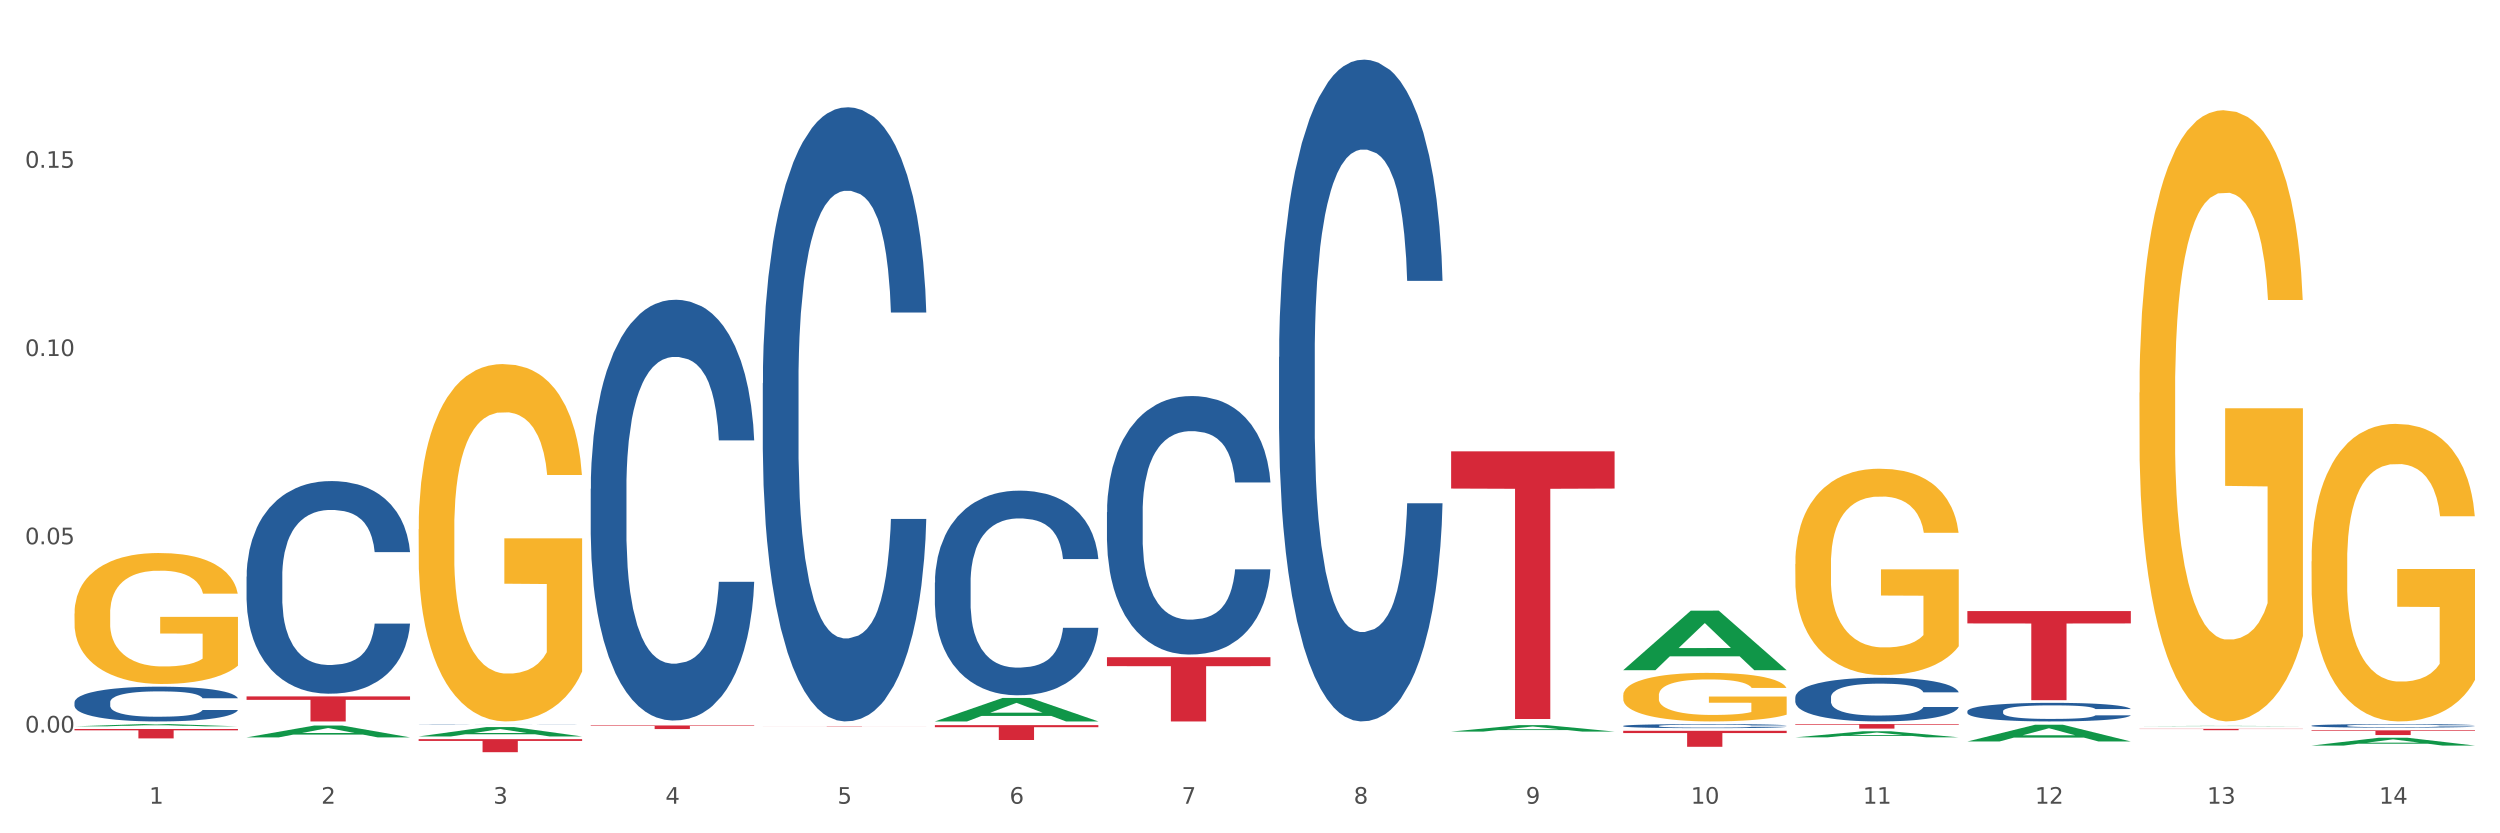 <?xml version="1.0" encoding="utf-8" standalone="no"?>
<!DOCTYPE svg PUBLIC "-//W3C//DTD SVG 1.1//EN"
  "http://www.w3.org/Graphics/SVG/1.1/DTD/svg11.dtd">
<svg xmlns:xlink="http://www.w3.org/1999/xlink" width="1080pt" height="360pt" viewBox="0 0 1080 360" xmlns="http://www.w3.org/2000/svg" version="1.1">
 <rect x="0" y="0" width="1080" height="360" fill="#333333" stroke="none"/>
 <defs>
  <style type="text/css">*{stroke-linejoin: round; stroke-linecap: butt}</style>
 </defs>
 <g id="figure_1">
  <g id="patch_1">
   <path d="M 0 360 
L 1080 360 
L 1080 0 
L 0 0 
z
" style="fill: #ffffff; stroke: #ffffff; stroke-linejoin: miter"/>
  </g>
  <g id="axes_1">
   <g id="matplotlib.axis_1">
    <g id="xtick_1">
     <g id="text_1">
      <!-- 1 -->
      <g style="fill: #4d4d4d" transform="translate(64.432 347.204) scale(0.096 -0.096)">
       <defs>
        <path id="DejaVuSans-31" d="M 794 531 
L 1825 531 
L 1825 4091 
L 703 3866 
L 703 4441 
L 1819 4666 
L 2450 4666 
L 2450 531 
L 3481 531 
L 3481 0 
L 794 0 
L 794 531 
z
" transform="scale(0.016)"/>
       </defs>
       <use xlink:href="#DejaVuSans-31"/>
      </g>
     </g>
    </g>
    <g id="xtick_2">
     <g id="text_2">
      <!-- 2 -->
      <g style="fill: #4d4d4d" transform="translate(138.771 347.204) scale(0.096 -0.096)">
       <defs>
        <path id="DejaVuSans-32" d="M 1228 531 
L 3431 531 
L 3431 0 
L 469 0 
L 469 531 
Q 828 903 1448 1529 
Q 2069 2156 2228 2338 
Q 2531 2678 2651 2914 
Q 2772 3150 2772 3378 
Q 2772 3750 2511 3984 
Q 2250 4219 1831 4219 
Q 1534 4219 1204 4116 
Q 875 4013 500 3803 
L 500 4441 
Q 881 4594 1212 4672 
Q 1544 4750 1819 4750 
Q 2544 4750 2975 4387 
Q 3406 4025 3406 3419 
Q 3406 3131 3298 2873 
Q 3191 2616 2906 2266 
Q 2828 2175 2409 1742 
Q 1991 1309 1228 531 
z
" transform="scale(0.016)"/>
       </defs>
       <use xlink:href="#DejaVuSans-32"/>
      </g>
     </g>
    </g>
    <g id="xtick_3">
     <g id="text_3">
      <!-- 3 -->
      <g style="fill: #4d4d4d" transform="translate(213.109 347.204) scale(0.096 -0.096)">
       <defs>
        <path id="DejaVuSans-33" d="M 2597 2516 
Q 3050 2419 3304 2112 
Q 3559 1806 3559 1356 
Q 3559 666 3084 287 
Q 2609 -91 1734 -91 
Q 1441 -91 1130 -33 
Q 819 25 488 141 
L 488 750 
Q 750 597 1062 519 
Q 1375 441 1716 441 
Q 2309 441 2620 675 
Q 2931 909 2931 1356 
Q 2931 1769 2642 2001 
Q 2353 2234 1838 2234 
L 1294 2234 
L 1294 2753 
L 1863 2753 
Q 2328 2753 2575 2939 
Q 2822 3125 2822 3475 
Q 2822 3834 2567 4026 
Q 2313 4219 1838 4219 
Q 1578 4219 1281 4162 
Q 984 4106 628 3988 
L 628 4550 
Q 988 4650 1302 4700 
Q 1616 4750 1894 4750 
Q 2613 4750 3031 4423 
Q 3450 4097 3450 3541 
Q 3450 3153 3228 2886 
Q 3006 2619 2597 2516 
z
" transform="scale(0.016)"/>
       </defs>
       <use xlink:href="#DejaVuSans-33"/>
      </g>
     </g>
    </g>
    <g id="xtick_4">
     <g id="text_4">
      <!-- 4 -->
      <g style="fill: #4d4d4d" transform="translate(287.448 347.204) scale(0.096 -0.096)">
       <defs>
        <path id="DejaVuSans-34" d="M 2419 4116 
L 825 1625 
L 2419 1625 
L 2419 4116 
z
M 2253 4666 
L 3047 4666 
L 3047 1625 
L 3713 1625 
L 3713 1100 
L 3047 1100 
L 3047 0 
L 2419 0 
L 2419 1100 
L 313 1100 
L 313 1709 
L 2253 4666 
z
" transform="scale(0.016)"/>
       </defs>
       <use xlink:href="#DejaVuSans-34"/>
      </g>
     </g>
    </g>
    <g id="xtick_5">
     <g id="text_5">
      <!-- 5 -->
      <g style="fill: #4d4d4d" transform="translate(361.787 347.204) scale(0.096 -0.096)">
       <defs>
        <path id="DejaVuSans-35" d="M 691 4666 
L 3169 4666 
L 3169 4134 
L 1269 4134 
L 1269 2991 
Q 1406 3038 1543 3061 
Q 1681 3084 1819 3084 
Q 2600 3084 3056 2656 
Q 3513 2228 3513 1497 
Q 3513 744 3044 326 
Q 2575 -91 1722 -91 
Q 1428 -91 1123 -41 
Q 819 9 494 109 
L 494 744 
Q 775 591 1075 516 
Q 1375 441 1709 441 
Q 2250 441 2565 725 
Q 2881 1009 2881 1497 
Q 2881 1984 2565 2268 
Q 2250 2553 1709 2553 
Q 1456 2553 1204 2497 
Q 953 2441 691 2322 
L 691 4666 
z
" transform="scale(0.016)"/>
       </defs>
       <use xlink:href="#DejaVuSans-35"/>
      </g>
     </g>
    </g>
    <g id="xtick_6">
     <g id="text_6">
      <!-- 6 -->
      <g style="fill: #4d4d4d" transform="translate(436.125 347.204) scale(0.096 -0.096)">
       <defs>
        <path id="DejaVuSans-36" d="M 2113 2584 
Q 1688 2584 1439 2293 
Q 1191 2003 1191 1497 
Q 1191 994 1439 701 
Q 1688 409 2113 409 
Q 2538 409 2786 701 
Q 3034 994 3034 1497 
Q 3034 2003 2786 2293 
Q 2538 2584 2113 2584 
z
M 3366 4563 
L 3366 3988 
Q 3128 4100 2886 4159 
Q 2644 4219 2406 4219 
Q 1781 4219 1451 3797 
Q 1122 3375 1075 2522 
Q 1259 2794 1537 2939 
Q 1816 3084 2150 3084 
Q 2853 3084 3261 2657 
Q 3669 2231 3669 1497 
Q 3669 778 3244 343 
Q 2819 -91 2113 -91 
Q 1303 -91 875 529 
Q 447 1150 447 2328 
Q 447 3434 972 4092 
Q 1497 4750 2381 4750 
Q 2619 4750 2861 4703 
Q 3103 4656 3366 4563 
z
" transform="scale(0.016)"/>
       </defs>
       <use xlink:href="#DejaVuSans-36"/>
      </g>
     </g>
    </g>
    <g id="xtick_7">
     <g id="text_7">
      <!-- 7 -->
      <g style="fill: #4d4d4d" transform="translate(510.464 347.204) scale(0.096 -0.096)">
       <defs>
        <path id="DejaVuSans-37" d="M 525 4666 
L 3525 4666 
L 3525 4397 
L 1831 0 
L 1172 0 
L 2766 4134 
L 525 4134 
L 525 4666 
z
" transform="scale(0.016)"/>
       </defs>
       <use xlink:href="#DejaVuSans-37"/>
      </g>
     </g>
    </g>
    <g id="xtick_8">
     <g id="text_8">
      <!-- 8 -->
      <g style="fill: #4d4d4d" transform="translate(584.803 347.204) scale(0.096 -0.096)">
       <defs>
        <path id="DejaVuSans-38" d="M 2034 2216 
Q 1584 2216 1326 1975 
Q 1069 1734 1069 1313 
Q 1069 891 1326 650 
Q 1584 409 2034 409 
Q 2484 409 2743 651 
Q 3003 894 3003 1313 
Q 3003 1734 2745 1975 
Q 2488 2216 2034 2216 
z
M 1403 2484 
Q 997 2584 770 2862 
Q 544 3141 544 3541 
Q 544 4100 942 4425 
Q 1341 4750 2034 4750 
Q 2731 4750 3128 4425 
Q 3525 4100 3525 3541 
Q 3525 3141 3298 2862 
Q 3072 2584 2669 2484 
Q 3125 2378 3379 2068 
Q 3634 1759 3634 1313 
Q 3634 634 3220 271 
Q 2806 -91 2034 -91 
Q 1263 -91 848 271 
Q 434 634 434 1313 
Q 434 1759 690 2068 
Q 947 2378 1403 2484 
z
M 1172 3481 
Q 1172 3119 1398 2916 
Q 1625 2713 2034 2713 
Q 2441 2713 2670 2916 
Q 2900 3119 2900 3481 
Q 2900 3844 2670 4047 
Q 2441 4250 2034 4250 
Q 1625 4250 1398 4047 
Q 1172 3844 1172 3481 
z
" transform="scale(0.016)"/>
       </defs>
       <use xlink:href="#DejaVuSans-38"/>
      </g>
     </g>
    </g>
    <g id="xtick_9">
     <g id="text_9">
      <!-- 9 -->
      <g style="fill: #4d4d4d" transform="translate(659.142 347.204) scale(0.096 -0.096)">
       <defs>
        <path id="DejaVuSans-39" d="M 703 97 
L 703 672 
Q 941 559 1184 500 
Q 1428 441 1663 441 
Q 2288 441 2617 861 
Q 2947 1281 2994 2138 
Q 2813 1869 2534 1725 
Q 2256 1581 1919 1581 
Q 1219 1581 811 2004 
Q 403 2428 403 3163 
Q 403 3881 828 4315 
Q 1253 4750 1959 4750 
Q 2769 4750 3195 4129 
Q 3622 3509 3622 2328 
Q 3622 1225 3098 567 
Q 2575 -91 1691 -91 
Q 1453 -91 1209 -44 
Q 966 3 703 97 
z
M 1959 2075 
Q 2384 2075 2632 2365 
Q 2881 2656 2881 3163 
Q 2881 3666 2632 3958 
Q 2384 4250 1959 4250 
Q 1534 4250 1286 3958 
Q 1038 3666 1038 3163 
Q 1038 2656 1286 2365 
Q 1534 2075 1959 2075 
z
" transform="scale(0.016)"/>
       </defs>
       <use xlink:href="#DejaVuSans-39"/>
      </g>
     </g>
    </g>
    <g id="xtick_10">
     <g id="text_10">
      <!-- 10 -->
      <g style="fill: #4d4d4d" transform="translate(730.426 347.204) scale(0.096 -0.096)">
       <defs>
        <path id="DejaVuSans-30" d="M 2034 4250 
Q 1547 4250 1301 3770 
Q 1056 3291 1056 2328 
Q 1056 1369 1301 889 
Q 1547 409 2034 409 
Q 2525 409 2770 889 
Q 3016 1369 3016 2328 
Q 3016 3291 2770 3770 
Q 2525 4250 2034 4250 
z
M 2034 4750 
Q 2819 4750 3233 4129 
Q 3647 3509 3647 2328 
Q 3647 1150 3233 529 
Q 2819 -91 2034 -91 
Q 1250 -91 836 529 
Q 422 1150 422 2328 
Q 422 3509 836 4129 
Q 1250 4750 2034 4750 
z
" transform="scale(0.016)"/>
       </defs>
       <use xlink:href="#DejaVuSans-31"/>
       <use xlink:href="#DejaVuSans-30" transform="translate(63.623 0)"/>
      </g>
     </g>
    </g>
    <g id="xtick_11">
     <g id="text_11">
      <!-- 11 -->
      <g style="fill: #4d4d4d" transform="translate(804.765 347.204) scale(0.096 -0.096)">
       <use xlink:href="#DejaVuSans-31"/>
       <use xlink:href="#DejaVuSans-31" transform="translate(63.623 0)"/>
      </g>
     </g>
    </g>
    <g id="xtick_12">
     <g id="text_12">
      <!-- 12 -->
      <g style="fill: #4d4d4d" transform="translate(879.104 347.204) scale(0.096 -0.096)">
       <use xlink:href="#DejaVuSans-31"/>
       <use xlink:href="#DejaVuSans-32" transform="translate(63.623 0)"/>
      </g>
     </g>
    </g>
    <g id="xtick_13">
     <g id="text_13">
      <!-- 13 -->
      <g style="fill: #4d4d4d" transform="translate(953.442 347.204) scale(0.096 -0.096)">
       <use xlink:href="#DejaVuSans-31"/>
       <use xlink:href="#DejaVuSans-33" transform="translate(63.623 0)"/>
      </g>
     </g>
    </g>
    <g id="xtick_14">
     <g id="text_14">
      <!-- 14 -->
      <g style="fill: #4d4d4d" transform="translate(1027.781 347.204) scale(0.096 -0.096)">
       <use xlink:href="#DejaVuSans-31"/>
       <use xlink:href="#DejaVuSans-34" transform="translate(63.623 0)"/>
      </g>
     </g>
    </g>
    <g id="xtick_15"/>
    <g id="xtick_16"/>
    <g id="xtick_17"/>
    <g id="xtick_18"/>
    <g id="xtick_19"/>
    <g id="xtick_20"/>
    <g id="xtick_21"/>
    <g id="xtick_22"/>
    <g id="xtick_23"/>
    <g id="xtick_24"/>
    <g id="xtick_25"/>
    <g id="xtick_26"/>
    <g id="xtick_27"/>
   </g>
   <g id="matplotlib.axis_2">
    <g id="ytick_1">
     <g id="text_15">
      <!-- 0.00 -->
      <g style="fill: #4d4d4d" transform="translate(10.8 316.456) scale(0.096 -0.096)">
       <defs>
        <path id="DejaVuSans-2e" d="M 684 794 
L 1344 794 
L 1344 0 
L 684 0 
L 684 794 
z
" transform="scale(0.016)"/>
       </defs>
       <use xlink:href="#DejaVuSans-30"/>
       <use xlink:href="#DejaVuSans-2e" transform="translate(63.623 0)"/>
       <use xlink:href="#DejaVuSans-30" transform="translate(95.41 0)"/>
       <use xlink:href="#DejaVuSans-30" transform="translate(159.033 0)"/>
      </g>
     </g>
    </g>
    <g id="ytick_2">
     <g id="text_16">
      <!-- 0.05 -->
      <g style="fill: #4d4d4d" transform="translate(10.8 235.129) scale(0.096 -0.096)">
       <use xlink:href="#DejaVuSans-30"/>
       <use xlink:href="#DejaVuSans-2e" transform="translate(63.623 0)"/>
       <use xlink:href="#DejaVuSans-30" transform="translate(95.41 0)"/>
       <use xlink:href="#DejaVuSans-35" transform="translate(159.033 0)"/>
      </g>
     </g>
    </g>
    <g id="ytick_3">
     <g id="text_17">
      <!-- 0.10 -->
      <g style="fill: #4d4d4d" transform="translate(10.8 153.802) scale(0.096 -0.096)">
       <use xlink:href="#DejaVuSans-30"/>
       <use xlink:href="#DejaVuSans-2e" transform="translate(63.623 0)"/>
       <use xlink:href="#DejaVuSans-31" transform="translate(95.41 0)"/>
       <use xlink:href="#DejaVuSans-30" transform="translate(159.033 0)"/>
      </g>
     </g>
    </g>
    <g id="ytick_4">
     <g id="text_18">
      <!-- 0.15 -->
      <g style="fill: #4d4d4d" transform="translate(10.8 72.476) scale(0.096 -0.096)">
       <use xlink:href="#DejaVuSans-30"/>
       <use xlink:href="#DejaVuSans-2e" transform="translate(63.623 0)"/>
       <use xlink:href="#DejaVuSans-31" transform="translate(95.41 0)"/>
       <use xlink:href="#DejaVuSans-35" transform="translate(159.033 0)"/>
      </g>
     </g>
    </g>
    <g id="ytick_5"/>
    <g id="ytick_6"/>
    <g id="ytick_7"/>
    <g id="ytick_8"/>
   </g>
   <g id="PolyCollection_1">
    <path d="M 32.175 313.782 
L 32.248 313.781 
L 61.37 312.81 
L 73.456 312.809 
L 102.797 313.783 
L 88.818 313.783 
L 82.484 313.556 
L 52.415 313.556 
L 52.197 313.56 
L 46.081 313.783 
L 32.175 313.783 
L 32.175 313.782 
L 56.201 313.421 
L 78.698 313.42 
L 67.559 313.016 
L 67.413 313.015 
L 67.267 313.017 
L 56.128 313.42 
L 56.201 313.421 
L 32.175 313.782 
z
" clip-path="url(#p427c0039bf)" style="fill: #109648"/>
    <path d="M 478.207 283.921 
L 548.829 283.921 
L 548.829 287.776 
L 521.049 287.802 
L 521.049 311.661 
L 505.82 311.661 
L 505.82 287.802 
L 478.207 287.776 
L 478.207 283.947 
L 478.207 283.921 
z
" clip-path="url(#p427c0039bf)" style="fill: #d62839"/>
    <path d="M 626.885 194.989 
L 697.506 194.989 
L 697.506 211.057 
L 669.726 211.165 
L 669.726 310.609 
L 654.497 310.609 
L 654.497 211.165 
L 626.885 211.057 
L 626.885 195.098 
L 626.885 194.989 
z
" clip-path="url(#p427c0039bf)" style="fill: #d62839"/>
    <path d="M 701.223 315.714 
L 771.845 315.714 
L 771.845 316.673 
L 744.065 316.68 
L 744.065 322.616 
L 728.836 322.616 
L 728.836 316.68 
L 701.223 316.673 
L 701.223 315.72 
L 701.223 315.714 
z
" clip-path="url(#p427c0039bf)" style="fill: #d62839"/>
    <path d="M 775.562 312.809 
L 846.184 312.809 
L 846.184 313.079 
L 818.404 313.081 
L 818.404 314.757 
L 803.175 314.757 
L 803.175 313.081 
L 775.562 313.079 
L 775.562 312.811 
L 775.562 312.809 
z
" clip-path="url(#p427c0039bf)" style="fill: #d62839"/>
    <path d="M 849.901 263.969 
L 920.523 263.969 
L 920.523 269.32 
L 892.742 269.356 
L 892.742 302.477 
L 877.514 302.477 
L 877.514 269.356 
L 849.901 269.32 
L 849.901 264.005 
L 849.901 263.969 
z
" clip-path="url(#p427c0039bf)" style="fill: #d62839"/>
    <path d="M 924.24 314.861 
L 994.861 314.861 
L 994.861 314.943 
L 967.081 314.944 
L 967.081 315.45 
L 951.852 315.45 
L 951.852 314.944 
L 924.24 314.943 
L 924.24 314.862 
L 924.24 314.861 
z
" clip-path="url(#p427c0039bf)" style="fill: #d62839"/>
    <path d="M 998.578 315.499 
L 1069.2 315.499 
L 1069.2 315.783 
L 1041.42 315.784 
L 1041.42 317.54 
L 1026.191 317.54 
L 1026.191 315.784 
L 998.578 315.783 
L 998.578 315.501 
L 998.578 315.499 
z
" clip-path="url(#p427c0039bf)" style="fill: #d62839"/>
    <path d="M 32.175 303.387 
L 32.258 303.373 
L 32.258 302.989 
L 32.509 302.467 
L 33.427 301.507 
L 34.596 300.779 
L 36.599 299.929 
L 37.684 299.572 
L 39.104 299.174 
L 42.025 298.529 
L 45.364 297.98 
L 47.702 297.678 
L 49.455 297.486 
L 53.378 297.143 
L 55.632 296.992 
L 57.969 296.869 
L 59.973 296.787 
L 63.312 296.691 
L 65.983 296.649 
L 69.072 296.636 
L 71.66 296.649 
L 75.082 296.704 
L 80.091 296.869 
L 82.011 296.965 
L 84.599 297.13 
L 87.27 297.349 
L 89.44 297.569 
L 91.945 297.884 
L 94.533 298.296 
L 97.037 298.817 
L 98.79 299.298 
L 100.209 299.805 
L 101.461 300.423 
L 102.379 301.095 
L 102.797 301.658 
L 87.52 301.658 
L 87.103 301.15 
L 86.268 300.601 
L 85.434 300.231 
L 84.515 299.929 
L 83.096 299.586 
L 81.844 299.366 
L 79.757 299.105 
L 77.837 298.941 
L 76.251 298.845 
L 74.331 298.762 
L 70.241 298.68 
L 67.319 298.68 
L 65.482 298.708 
L 63.229 298.776 
L 61.309 298.872 
L 59.055 299.037 
L 57.302 299.215 
L 55.549 299.449 
L 54.547 299.613 
L 53.044 299.915 
L 52.043 300.162 
L 50.707 300.587 
L 49.956 300.889 
L 48.62 301.671 
L 48.036 302.248 
L 47.785 302.646 
L 47.618 303.085 
L 47.618 305.225 
L 48.119 306.186 
L 48.537 306.597 
L 49.204 307.064 
L 50.457 307.668 
L 52.293 308.258 
L 54.213 308.683 
L 55.799 308.944 
L 57.302 309.136 
L 58.804 309.287 
L 60.641 309.424 
L 62.143 309.506 
L 64.397 309.589 
L 67.069 309.63 
L 69.155 309.63 
L 73.413 309.561 
L 75.333 309.493 
L 77.169 309.397 
L 79.173 309.246 
L 80.759 309.081 
L 81.677 308.957 
L 83.18 308.697 
L 84.348 308.422 
L 85.35 308.107 
L 86.018 307.832 
L 86.769 307.421 
L 87.353 306.954 
L 87.52 306.707 
L 102.797 306.707 
L 102.463 307.201 
L 101.879 307.681 
L 100.71 308.326 
L 99.792 308.697 
L 98.372 309.15 
L 96.87 309.534 
L 94.783 309.959 
L 92.863 310.275 
L 90.86 310.549 
L 88.689 310.796 
L 84.766 311.139 
L 83.347 311.235 
L 80.341 311.4 
L 78.004 311.496 
L 74.581 311.592 
L 71.075 311.647 
L 67.402 311.661 
L 64.147 311.633 
L 60.557 311.551 
L 58.303 311.468 
L 55.799 311.345 
L 52.877 311.153 
L 50.123 310.92 
L 47.535 310.645 
L 45.114 310.33 
L 42.86 309.973 
L 39.938 309.383 
L 37.768 308.806 
L 36.182 308.271 
L 35.097 307.819 
L 34.011 307.242 
L 33.427 306.844 
L 32.509 305.884 
L 32.175 304.992 
L 32.175 303.387 
z
" clip-path="url(#p427c0039bf)" style="fill: #255c99"/>
    <path d="M 32.175 265.05 
L 32.258 264.998 
L 32.258 263.138 
L 32.425 261.536 
L 33.259 257.66 
L 34.51 254.456 
L 35.427 252.751 
L 36.344 251.356 
L 37.428 249.96 
L 38.762 248.513 
L 41.18 246.395 
L 42.681 245.309 
L 44.515 244.173 
L 47.85 242.519 
L 50.268 241.589 
L 52.77 240.814 
L 56.855 239.883 
L 59.523 239.47 
L 62.358 239.16 
L 65.777 238.953 
L 68.361 238.902 
L 74.031 239.057 
L 78.867 239.522 
L 81.202 239.883 
L 84.203 240.504 
L 85.788 240.917 
L 88.372 241.744 
L 91.04 242.829 
L 92.875 243.759 
L 95.626 245.516 
L 97.711 247.273 
L 99.628 249.444 
L 100.629 250.942 
L 101.379 252.337 
L 102.046 253.939 
L 102.713 256.472 
L 87.705 256.472 
L 87.122 254.663 
L 86.204 252.958 
L 84.87 251.304 
L 83.703 250.27 
L 81.702 248.978 
L 79.868 248.152 
L 77.95 247.532 
L 75.615 247.015 
L 73.781 246.756 
L 71.196 246.55 
L 66.11 246.601 
L 62.692 247.015 
L 60.357 247.532 
L 58.856 247.997 
L 57.522 248.513 
L 56.021 249.237 
L 54.27 250.322 
L 53.02 251.304 
L 51.769 252.544 
L 50.768 253.784 
L 49.851 255.231 
L 49.101 256.782 
L 48.517 258.384 
L 48.017 260.347 
L 47.6 263.603 
L 47.6 270.683 
L 47.767 272.285 
L 48.184 274.403 
L 48.684 276.005 
L 49.518 277.917 
L 50.268 279.209 
L 51.686 281.07 
L 53.27 282.62 
L 54.52 283.602 
L 55.771 284.429 
L 57.939 285.566 
L 60.357 286.496 
L 62.441 287.064 
L 65.276 287.581 
L 67.194 287.788 
L 68.862 287.891 
L 72.947 287.891 
L 75.865 287.736 
L 79.117 287.374 
L 81.619 286.909 
L 83.703 286.341 
L 86.038 285.41 
L 87.538 284.532 
L 87.538 273.732 
L 69.195 273.68 
L 69.195 266.497 
L 102.797 266.497 
L 102.797 287.581 
L 101.379 288.666 
L 99.795 289.648 
L 98.128 290.526 
L 95.626 291.612 
L 92.625 292.645 
L 89.956 293.369 
L 87.122 293.989 
L 83.786 294.557 
L 79.451 295.074 
L 76.783 295.281 
L 73.447 295.436 
L 69.529 295.487 
L 66.11 295.384 
L 62.775 295.126 
L 59.273 294.661 
L 55.855 293.989 
L 53.27 293.317 
L 50.685 292.49 
L 47.934 291.405 
L 45.766 290.371 
L 44.098 289.441 
L 42.264 288.253 
L 40.263 286.702 
L 38.762 285.307 
L 37.428 283.86 
L 36.01 282 
L 35.01 280.398 
L 34.009 278.382 
L 33.426 276.884 
L 32.759 274.558 
L 32.258 271.303 
L 32.175 265.05 
z
" clip-path="url(#p427c0039bf)" style="fill: #f7b32b"/>
    <path d="M 403.869 313.249 
L 474.49 313.249 
L 474.49 314.142 
L 446.71 314.148 
L 446.71 319.67 
L 431.481 319.67 
L 431.481 314.148 
L 403.869 314.142 
L 403.869 313.255 
L 403.869 313.249 
z
" clip-path="url(#p427c0039bf)" style="fill: #d62839"/>
    <path d="M 106.514 249.095 
L 106.597 249.012 
L 106.597 246.662 
L 106.848 243.474 
L 107.766 237.601 
L 108.935 233.155 
L 110.938 227.953 
L 112.023 225.772 
L 113.442 223.339 
L 116.364 219.395 
L 119.703 216.04 
L 122.04 214.194 
L 123.794 213.019 
L 127.717 210.922 
L 129.971 209.999 
L 132.308 209.244 
L 134.312 208.74 
L 137.651 208.153 
L 140.322 207.901 
L 143.411 207.818 
L 145.998 207.901 
L 149.421 208.237 
L 154.43 209.244 
L 156.35 209.831 
L 158.937 210.838 
L 161.609 212.18 
L 163.779 213.523 
L 166.283 215.452 
L 168.871 217.969 
L 171.376 221.157 
L 173.129 224.094 
L 174.548 227.198 
L 175.8 230.973 
L 176.718 235.084 
L 177.135 238.524 
L 161.859 238.524 
L 161.442 235.42 
L 160.607 232.064 
L 159.772 229.799 
L 158.854 227.953 
L 157.435 225.856 
L 156.183 224.513 
L 154.096 222.919 
L 152.176 221.912 
L 150.59 221.325 
L 148.67 220.822 
L 144.579 220.318 
L 141.658 220.318 
L 139.821 220.486 
L 137.567 220.906 
L 135.647 221.493 
L 133.393 222.5 
L 131.64 223.59 
L 129.887 225.017 
L 128.886 226.023 
L 127.383 227.869 
L 126.381 229.379 
L 125.046 231.98 
L 124.294 233.826 
L 122.959 238.608 
L 122.374 242.132 
L 122.124 244.565 
L 121.957 247.25 
L 121.957 260.338 
L 122.458 266.211 
L 122.875 268.728 
L 123.543 271.58 
L 124.795 275.272 
L 126.632 278.879 
L 128.552 281.48 
L 130.138 283.074 
L 131.64 284.249 
L 133.143 285.172 
L 134.979 286.011 
L 136.482 286.514 
L 138.736 287.017 
L 141.407 287.269 
L 143.494 287.269 
L 147.751 286.85 
L 149.671 286.43 
L 151.508 285.843 
L 153.511 284.92 
L 155.097 283.913 
L 156.016 283.158 
L 157.518 281.564 
L 158.687 279.886 
L 159.689 277.956 
L 160.357 276.278 
L 161.108 273.762 
L 161.692 270.909 
L 161.859 269.399 
L 177.135 269.399 
L 176.802 272.419 
L 176.217 275.356 
L 175.049 279.299 
L 174.13 281.564 
L 172.711 284.333 
L 171.209 286.682 
L 169.122 289.283 
L 167.202 291.212 
L 165.198 292.89 
L 163.028 294.4 
L 159.104 296.498 
L 157.685 297.085 
L 154.68 298.092 
L 152.343 298.679 
L 148.92 299.267 
L 145.414 299.602 
L 141.741 299.686 
L 138.486 299.518 
L 134.896 299.015 
L 132.642 298.512 
L 130.138 297.756 
L 127.216 296.582 
L 124.461 295.156 
L 121.874 293.478 
L 119.453 291.548 
L 117.199 289.367 
L 114.277 285.759 
L 112.107 282.235 
L 110.521 278.963 
L 109.435 276.195 
L 108.35 272.671 
L 107.766 270.238 
L 106.848 264.365 
L 106.514 258.912 
L 106.514 249.095 
z
" clip-path="url(#p427c0039bf)" style="fill: #255c99"/>
    <path d="M 255.191 211.168 
L 255.275 211.002 
L 255.275 206.353 
L 255.525 200.045 
L 256.443 188.424 
L 257.612 179.626 
L 259.615 169.333 
L 260.701 165.017 
L 262.12 160.203 
L 265.041 152.401 
L 268.381 145.76 
L 270.718 142.108 
L 272.471 139.784 
L 276.394 135.634 
L 278.648 133.808 
L 280.986 132.314 
L 282.989 131.318 
L 286.328 130.156 
L 288.999 129.658 
L 292.088 129.491 
L 294.676 129.658 
L 298.098 130.322 
L 303.107 132.314 
L 305.027 133.476 
L 307.615 135.468 
L 310.286 138.124 
L 312.457 140.78 
L 314.961 144.598 
L 317.549 149.578 
L 320.053 155.887 
L 321.806 161.697 
L 323.225 167.839 
L 324.477 175.31 
L 325.396 183.444 
L 325.813 190.251 
L 310.537 190.251 
L 310.119 184.108 
L 309.284 177.468 
L 308.45 172.986 
L 307.531 169.333 
L 306.112 165.183 
L 304.86 162.527 
L 302.773 159.373 
L 300.853 157.381 
L 299.267 156.219 
L 297.347 155.223 
L 293.257 154.227 
L 290.335 154.227 
L 288.499 154.559 
L 286.245 155.389 
L 284.325 156.551 
L 282.071 158.543 
L 280.318 160.701 
L 278.565 163.523 
L 277.563 165.515 
L 276.06 169.167 
L 275.059 172.156 
L 273.723 177.302 
L 272.972 180.954 
L 271.636 190.417 
L 271.052 197.389 
L 270.801 202.203 
L 270.634 207.515 
L 270.634 233.413 
L 271.135 245.033 
L 271.553 250.014 
L 272.22 255.658 
L 273.473 262.962 
L 275.309 270.101 
L 277.229 275.247 
L 278.815 278.401 
L 280.318 280.725 
L 281.82 282.551 
L 283.657 284.211 
L 285.159 285.207 
L 287.413 286.203 
L 290.085 286.701 
L 292.172 286.701 
L 296.429 285.871 
L 298.349 285.041 
L 300.185 283.879 
L 302.189 282.053 
L 303.775 280.061 
L 304.693 278.567 
L 306.196 275.413 
L 307.364 272.093 
L 308.366 268.274 
L 309.034 264.954 
L 309.785 259.974 
L 310.37 254.33 
L 310.537 251.342 
L 325.813 251.342 
L 325.479 257.318 
L 324.895 263.128 
L 323.726 270.931 
L 322.808 275.413 
L 321.389 280.891 
L 319.886 285.539 
L 317.799 290.686 
L 315.879 294.504 
L 313.876 297.824 
L 311.705 300.812 
L 307.782 304.962 
L 306.363 306.124 
L 303.358 308.116 
L 301.02 309.278 
L 297.598 310.441 
L 294.092 311.105 
L 290.419 311.271 
L 287.163 310.939 
L 283.573 309.942 
L 281.32 308.946 
L 278.815 307.452 
L 275.893 305.128 
L 273.139 302.306 
L 270.551 298.986 
L 268.13 295.168 
L 265.876 290.852 
L 262.955 283.713 
L 260.784 276.741 
L 259.198 270.267 
L 258.113 264.788 
L 257.028 257.816 
L 256.443 253.002 
L 255.525 241.381 
L 255.191 230.591 
L 255.191 211.168 
z
" clip-path="url(#p427c0039bf)" style="fill: #255c99"/>
    <path d="M 329.53 165.551 
L 329.613 165.309 
L 329.613 158.524 
L 329.864 149.317 
L 330.782 132.356 
L 331.951 119.514 
L 333.954 104.491 
L 335.039 98.191 
L 336.458 91.164 
L 339.38 79.776 
L 342.719 70.084 
L 345.057 64.753 
L 346.81 61.361 
L 350.733 55.303 
L 352.987 52.638 
L 355.324 50.457 
L 357.328 49.003 
L 360.667 47.307 
L 363.338 46.58 
L 366.427 46.338 
L 369.015 46.58 
L 372.437 47.549 
L 377.446 50.457 
L 379.366 52.153 
L 381.954 55.061 
L 384.625 58.938 
L 386.795 62.814 
L 389.3 68.387 
L 391.887 75.657 
L 394.392 84.864 
L 396.145 93.345 
L 397.564 102.31 
L 398.816 113.214 
L 399.734 125.087 
L 400.152 135.021 
L 384.875 135.021 
L 384.458 126.056 
L 383.623 116.364 
L 382.788 109.821 
L 381.87 104.491 
L 380.451 98.433 
L 379.199 94.556 
L 377.112 89.952 
L 375.192 87.045 
L 373.606 85.349 
L 371.686 83.895 
L 367.595 82.441 
L 364.674 82.441 
L 362.837 82.926 
L 360.583 84.137 
L 358.663 85.833 
L 356.41 88.741 
L 354.656 91.891 
L 352.903 96.01 
L 351.902 98.918 
L 350.399 104.248 
L 349.397 108.61 
L 348.062 116.121 
L 347.31 121.452 
L 345.975 135.263 
L 345.391 145.44 
L 345.14 152.467 
L 344.973 160.221 
L 344.973 198.02 
L 345.474 214.981 
L 345.891 222.25 
L 346.559 230.489 
L 347.811 241.15 
L 349.648 251.569 
L 351.568 259.081 
L 353.154 263.684 
L 354.656 267.077 
L 356.159 269.742 
L 357.996 272.165 
L 359.498 273.619 
L 361.752 275.073 
L 364.423 275.8 
L 366.51 275.8 
L 370.768 274.588 
L 372.688 273.377 
L 374.524 271.68 
L 376.528 269.015 
L 378.114 266.107 
L 379.032 263.927 
L 380.534 259.323 
L 381.703 254.477 
L 382.705 248.904 
L 383.373 244.058 
L 384.124 236.789 
L 384.708 228.55 
L 384.875 224.189 
L 400.152 224.189 
L 399.818 232.912 
L 399.233 241.392 
L 398.065 252.781 
L 397.146 259.323 
L 395.727 267.319 
L 394.225 274.103 
L 392.138 281.615 
L 390.218 287.188 
L 388.214 292.034 
L 386.044 296.395 
L 382.121 302.453 
L 380.701 304.149 
L 377.696 307.057 
L 375.359 308.753 
L 371.936 310.449 
L 368.43 311.418 
L 364.757 311.661 
L 361.502 311.176 
L 357.912 309.722 
L 355.658 308.268 
L 353.154 306.088 
L 350.232 302.695 
L 347.477 298.576 
L 344.89 293.73 
L 342.469 288.157 
L 340.215 281.857 
L 337.293 271.438 
L 335.123 261.261 
L 333.537 251.811 
L 332.452 243.815 
L 331.366 233.639 
L 330.782 226.612 
L 329.864 209.651 
L 329.53 193.901 
L 329.53 165.551 
z
" clip-path="url(#p427c0039bf)" style="fill: #255c99"/>
    <path d="M 403.869 251.676 
L 403.952 251.595 
L 403.952 249.335 
L 404.202 246.266 
L 405.121 240.615 
L 406.289 236.335 
L 408.293 231.329 
L 409.378 229.23 
L 410.797 226.889 
L 413.719 223.094 
L 417.058 219.864 
L 419.395 218.088 
L 421.148 216.957 
L 425.072 214.939 
L 427.326 214.051 
L 429.663 213.324 
L 431.666 212.84 
L 435.006 212.274 
L 437.677 212.032 
L 440.766 211.951 
L 443.353 212.032 
L 446.776 212.355 
L 451.785 213.324 
L 453.704 213.889 
L 456.292 214.858 
L 458.964 216.15 
L 461.134 217.442 
L 463.638 219.299 
L 466.226 221.721 
L 468.73 224.789 
L 470.483 227.615 
L 471.903 230.603 
L 473.155 234.236 
L 474.073 238.192 
L 474.49 241.503 
L 459.214 241.503 
L 458.797 238.515 
L 457.962 235.286 
L 457.127 233.106 
L 456.209 231.329 
L 454.79 229.311 
L 453.538 228.019 
L 451.451 226.485 
L 449.531 225.516 
L 447.945 224.951 
L 446.025 224.466 
L 441.934 223.982 
L 439.012 223.982 
L 437.176 224.143 
L 434.922 224.547 
L 433.002 225.112 
L 430.748 226.081 
L 428.995 227.131 
L 427.242 228.503 
L 426.24 229.472 
L 424.738 231.249 
L 423.736 232.702 
L 422.401 235.205 
L 421.649 236.981 
L 420.314 241.583 
L 419.729 244.975 
L 419.479 247.316 
L 419.312 249.9 
L 419.312 262.495 
L 419.813 268.147 
L 420.23 270.569 
L 420.898 273.315 
L 422.15 276.867 
L 423.987 280.339 
L 425.907 282.842 
L 427.493 284.376 
L 428.995 285.507 
L 430.498 286.395 
L 432.334 287.202 
L 433.837 287.687 
L 436.091 288.171 
L 438.762 288.413 
L 440.849 288.413 
L 445.106 288.01 
L 447.026 287.606 
L 448.863 287.041 
L 450.866 286.153 
L 452.452 285.184 
L 453.371 284.457 
L 454.873 282.923 
L 456.042 281.308 
L 457.044 279.451 
L 457.711 277.836 
L 458.463 275.414 
L 459.047 272.669 
L 459.214 271.215 
L 474.49 271.215 
L 474.156 274.122 
L 473.572 276.948 
L 472.403 280.743 
L 471.485 282.923 
L 470.066 285.587 
L 468.563 287.848 
L 466.477 290.351 
L 464.557 292.208 
L 462.553 293.823 
L 460.383 295.276 
L 456.459 297.295 
L 455.04 297.86 
L 452.035 298.829 
L 449.698 299.394 
L 446.275 299.959 
L 442.769 300.282 
L 439.096 300.363 
L 435.84 300.201 
L 432.251 299.717 
L 429.997 299.233 
L 427.493 298.506 
L 424.571 297.376 
L 421.816 296.003 
L 419.228 294.388 
L 416.808 292.531 
L 414.554 290.432 
L 411.632 286.96 
L 409.462 283.569 
L 407.875 280.42 
L 406.79 277.755 
L 405.705 274.364 
L 405.121 272.023 
L 404.202 266.371 
L 403.869 261.123 
L 403.869 251.676 
z
" clip-path="url(#p427c0039bf)" style="fill: #255c99"/>
    <path d="M 478.207 221.269 
L 478.291 221.167 
L 478.291 218.311 
L 478.541 214.435 
L 479.459 207.295 
L 480.628 201.889 
L 482.632 195.565 
L 483.717 192.913 
L 485.136 189.955 
L 488.058 185.161 
L 491.397 181.081 
L 493.734 178.838 
L 495.487 177.41 
L 499.41 174.86 
L 501.664 173.738 
L 504.002 172.82 
L 506.005 172.208 
L 509.344 171.494 
L 512.016 171.188 
L 515.104 171.086 
L 517.692 171.188 
L 521.115 171.596 
L 526.123 172.82 
L 528.043 173.534 
L 530.631 174.758 
L 533.302 176.39 
L 535.473 178.022 
L 537.977 180.367 
L 540.565 183.427 
L 543.069 187.303 
L 544.822 190.873 
L 546.241 194.647 
L 547.493 199.237 
L 548.412 204.235 
L 548.829 208.417 
L 533.553 208.417 
L 533.135 204.643 
L 532.301 200.563 
L 531.466 197.809 
L 530.548 195.565 
L 529.128 193.015 
L 527.876 191.383 
L 525.789 189.445 
L 523.869 188.221 
L 522.283 187.507 
L 520.363 186.895 
L 516.273 186.283 
L 513.351 186.283 
L 511.515 186.487 
L 509.261 186.997 
L 507.341 187.711 
L 505.087 188.935 
L 503.334 190.261 
L 501.581 191.995 
L 500.579 193.219 
L 499.077 195.463 
L 498.075 197.299 
L 496.739 200.461 
L 495.988 202.705 
L 494.652 208.519 
L 494.068 212.803 
L 493.818 215.761 
L 493.651 219.025 
L 493.651 234.936 
L 494.151 242.076 
L 494.569 245.136 
L 495.237 248.604 
L 496.489 253.092 
L 498.325 257.478 
L 500.245 260.64 
L 501.831 262.578 
L 503.334 264.006 
L 504.837 265.128 
L 506.673 266.148 
L 508.176 266.76 
L 510.429 267.372 
L 513.101 267.678 
L 515.188 267.678 
L 519.445 267.168 
L 521.365 266.658 
L 523.202 265.944 
L 525.205 264.822 
L 526.791 263.598 
L 527.709 262.68 
L 529.212 260.742 
L 530.381 258.702 
L 531.382 256.356 
L 532.05 254.316 
L 532.801 251.256 
L 533.386 247.788 
L 533.553 245.952 
L 548.829 245.952 
L 548.495 249.624 
L 547.911 253.194 
L 546.742 257.988 
L 545.824 260.742 
L 544.405 264.108 
L 542.902 266.964 
L 540.815 270.125 
L 538.895 272.471 
L 536.892 274.511 
L 534.721 276.347 
L 530.798 278.897 
L 529.379 279.611 
L 526.374 280.835 
L 524.036 281.549 
L 520.614 282.263 
L 517.108 282.671 
L 513.435 282.773 
L 510.179 282.569 
L 506.59 281.957 
L 504.336 281.345 
L 501.831 280.427 
L 498.91 278.999 
L 496.155 277.265 
L 493.567 275.225 
L 491.146 272.879 
L 488.892 270.227 
L 485.971 265.842 
L 483.8 261.558 
L 482.214 257.58 
L 481.129 254.214 
L 480.044 249.93 
L 479.459 246.972 
L 478.541 239.832 
L 478.207 233.202 
L 478.207 221.269 
z
" clip-path="url(#p427c0039bf)" style="fill: #255c99"/>
    <path d="M 552.546 154.219 
L 552.629 153.958 
L 552.629 146.647 
L 552.88 136.726 
L 553.798 118.449 
L 554.967 104.611 
L 556.97 88.423 
L 558.055 81.634 
L 559.475 74.062 
L 562.396 61.791 
L 565.735 51.347 
L 568.073 45.603 
L 569.826 41.948 
L 573.749 35.42 
L 576.003 32.548 
L 578.34 30.198 
L 580.344 28.632 
L 583.683 26.804 
L 586.354 26.021 
L 589.443 25.759 
L 592.031 26.021 
L 595.453 27.065 
L 600.462 30.198 
L 602.382 32.026 
L 604.97 35.159 
L 607.641 39.337 
L 609.811 43.514 
L 612.316 49.519 
L 614.903 57.352 
L 617.408 67.274 
L 619.161 76.412 
L 620.58 86.073 
L 621.832 97.822 
L 622.75 110.616 
L 623.168 121.321 
L 607.891 121.321 
L 607.474 111.66 
L 606.639 101.216 
L 605.804 94.167 
L 604.886 88.423 
L 603.467 81.895 
L 602.215 77.718 
L 600.128 72.757 
L 598.208 69.624 
L 596.622 67.796 
L 594.702 66.23 
L 590.612 64.663 
L 587.69 64.663 
L 585.853 65.185 
L 583.6 66.491 
L 581.68 68.318 
L 579.426 71.451 
L 577.673 74.846 
L 575.92 79.284 
L 574.918 82.418 
L 573.415 88.162 
L 572.414 92.861 
L 571.078 100.955 
L 570.327 106.7 
L 568.991 121.582 
L 568.407 132.548 
L 568.156 140.12 
L 567.989 148.475 
L 567.989 189.206 
L 568.49 207.483 
L 568.908 215.316 
L 569.575 224.193 
L 570.827 235.681 
L 572.664 246.909 
L 574.584 255.003 
L 576.17 259.963 
L 577.673 263.619 
L 579.175 266.491 
L 581.012 269.102 
L 582.514 270.668 
L 584.768 272.235 
L 587.439 273.018 
L 589.526 273.018 
L 593.784 271.713 
L 595.704 270.407 
L 597.54 268.58 
L 599.544 265.707 
L 601.13 262.574 
L 602.048 260.224 
L 603.551 255.264 
L 604.719 250.042 
L 605.721 244.036 
L 606.389 238.815 
L 607.14 230.982 
L 607.724 222.104 
L 607.891 217.405 
L 623.168 217.405 
L 622.834 226.804 
L 622.249 235.942 
L 621.081 248.214 
L 620.163 255.264 
L 618.743 263.88 
L 617.241 271.191 
L 615.154 279.285 
L 613.234 285.29 
L 611.23 290.512 
L 609.06 295.211 
L 605.137 301.739 
L 603.718 303.567 
L 600.712 306.7 
L 598.375 308.527 
L 594.952 310.355 
L 591.446 311.399 
L 587.773 311.661 
L 584.518 311.138 
L 580.928 309.572 
L 578.674 308.005 
L 576.17 305.655 
L 573.248 302 
L 570.494 297.561 
L 567.906 292.339 
L 565.485 286.334 
L 563.231 279.546 
L 560.309 268.318 
L 558.139 257.352 
L 556.553 247.17 
L 555.468 238.553 
L 554.382 227.587 
L 553.798 220.016 
L 552.88 201.739 
L 552.546 184.767 
L 552.546 154.219 
z
" clip-path="url(#p427c0039bf)" style="fill: #255c99"/>
    <path d="M 701.223 313.598 
L 701.307 313.597 
L 701.307 313.552 
L 701.557 313.491 
L 702.476 313.378 
L 703.644 313.293 
L 705.648 313.194 
L 706.733 313.152 
L 708.152 313.106 
L 711.074 313.03 
L 714.413 312.966 
L 716.75 312.931 
L 718.503 312.908 
L 722.427 312.868 
L 724.681 312.85 
L 727.018 312.836 
L 729.021 312.826 
L 732.36 312.815 
L 735.032 312.81 
L 738.12 312.809 
L 740.708 312.81 
L 744.131 312.817 
L 749.139 312.836 
L 751.059 312.847 
L 753.647 312.866 
L 756.318 312.892 
L 758.489 312.918 
L 760.993 312.955 
L 763.581 313.003 
L 766.085 313.064 
L 767.838 313.12 
L 769.257 313.179 
L 770.51 313.252 
L 771.428 313.33 
L 771.845 313.396 
L 756.569 313.396 
L 756.151 313.337 
L 755.317 313.272 
L 754.482 313.229 
L 753.564 313.194 
L 752.145 313.154 
L 750.892 313.128 
L 748.805 313.098 
L 746.885 313.078 
L 745.299 313.067 
L 743.379 313.057 
L 739.289 313.048 
L 736.367 313.048 
L 734.531 313.051 
L 732.277 313.059 
L 730.357 313.07 
L 728.103 313.09 
L 726.35 313.11 
L 724.597 313.138 
L 723.595 313.157 
L 722.093 313.192 
L 721.091 313.221 
L 719.755 313.271 
L 719.004 313.306 
L 717.668 313.398 
L 717.084 313.465 
L 716.834 313.512 
L 716.667 313.563 
L 716.667 313.813 
L 717.168 313.926 
L 717.585 313.974 
L 718.253 314.028 
L 719.505 314.099 
L 721.341 314.168 
L 723.261 314.218 
L 724.847 314.248 
L 726.35 314.271 
L 727.853 314.288 
L 729.689 314.304 
L 731.192 314.314 
L 733.446 314.323 
L 736.117 314.328 
L 738.204 314.328 
L 742.461 314.32 
L 744.381 314.312 
L 746.218 314.301 
L 748.221 314.283 
L 749.807 314.264 
L 750.725 314.25 
L 752.228 314.219 
L 753.397 314.187 
L 754.398 314.15 
L 755.066 314.118 
L 755.818 314.07 
L 756.402 314.015 
L 756.569 313.986 
L 771.845 313.986 
L 771.511 314.044 
L 770.927 314.1 
L 769.758 314.176 
L 768.84 314.219 
L 767.421 314.272 
L 765.918 314.317 
L 763.831 314.367 
L 761.911 314.404 
L 759.908 314.436 
L 757.738 314.465 
L 753.814 314.505 
L 752.395 314.516 
L 749.39 314.535 
L 747.052 314.546 
L 743.63 314.558 
L 740.124 314.564 
L 736.451 314.566 
L 733.195 314.563 
L 729.606 314.553 
L 727.352 314.543 
L 724.847 314.529 
L 721.926 314.506 
L 719.171 314.479 
L 716.583 314.447 
L 714.162 314.41 
L 711.908 314.368 
L 708.987 314.299 
L 706.816 314.232 
L 705.23 314.169 
L 704.145 314.116 
L 703.06 314.049 
L 702.476 314.003 
L 701.557 313.89 
L 701.223 313.786 
L 701.223 313.598 
z
" clip-path="url(#p427c0039bf)" style="fill: #255c99"/>
    <path d="M 775.562 301.262 
L 775.646 301.245 
L 775.646 300.762 
L 775.896 300.107 
L 776.814 298.9 
L 777.983 297.986 
L 779.986 296.916 
L 781.072 296.468 
L 782.491 295.968 
L 785.412 295.157 
L 788.752 294.468 
L 791.089 294.088 
L 792.842 293.847 
L 796.765 293.416 
L 799.019 293.226 
L 801.357 293.071 
L 803.36 292.967 
L 806.699 292.847 
L 809.37 292.795 
L 812.459 292.778 
L 815.047 292.795 
L 818.469 292.864 
L 823.478 293.071 
L 825.398 293.192 
L 827.986 293.398 
L 830.657 293.674 
L 832.828 293.95 
L 835.332 294.347 
L 837.92 294.864 
L 840.424 295.52 
L 842.177 296.123 
L 843.596 296.761 
L 844.848 297.537 
L 845.766 298.382 
L 846.184 299.089 
L 830.908 299.089 
L 830.49 298.451 
L 829.655 297.761 
L 828.821 297.296 
L 827.902 296.916 
L 826.483 296.485 
L 825.231 296.209 
L 823.144 295.882 
L 821.224 295.675 
L 819.638 295.554 
L 817.718 295.451 
L 813.628 295.347 
L 810.706 295.347 
L 808.87 295.382 
L 806.616 295.468 
L 804.696 295.589 
L 802.442 295.795 
L 800.689 296.02 
L 798.936 296.313 
L 797.934 296.52 
L 796.431 296.899 
L 795.43 297.21 
L 794.094 297.744 
L 793.343 298.124 
L 792.007 299.106 
L 791.423 299.831 
L 791.172 300.331 
L 791.005 300.883 
L 791.005 303.573 
L 791.506 304.78 
L 791.924 305.297 
L 792.591 305.884 
L 793.844 306.642 
L 795.68 307.384 
L 797.6 307.918 
L 799.186 308.246 
L 800.689 308.488 
L 802.191 308.677 
L 804.028 308.85 
L 805.53 308.953 
L 807.784 309.057 
L 810.456 309.108 
L 812.543 309.108 
L 816.8 309.022 
L 818.72 308.936 
L 820.556 308.815 
L 822.56 308.625 
L 824.146 308.419 
L 825.064 308.263 
L 826.567 307.936 
L 827.735 307.591 
L 828.737 307.194 
L 829.405 306.849 
L 830.156 306.332 
L 830.741 305.746 
L 830.908 305.435 
L 846.184 305.435 
L 845.85 306.056 
L 845.266 306.66 
L 844.097 307.47 
L 843.179 307.936 
L 841.76 308.505 
L 840.257 308.988 
L 838.17 309.522 
L 836.25 309.919 
L 834.247 310.264 
L 832.076 310.574 
L 828.153 311.005 
L 826.734 311.126 
L 823.728 311.333 
L 821.391 311.454 
L 817.969 311.574 
L 814.463 311.643 
L 810.79 311.661 
L 807.534 311.626 
L 803.944 311.523 
L 801.69 311.419 
L 799.186 311.264 
L 796.264 311.022 
L 793.51 310.729 
L 790.922 310.384 
L 788.501 309.988 
L 786.247 309.539 
L 783.325 308.798 
L 781.155 308.074 
L 779.569 307.401 
L 778.484 306.832 
L 777.399 306.108 
L 776.814 305.608 
L 775.896 304.401 
L 775.562 303.28 
L 775.562 301.262 
z
" clip-path="url(#p427c0039bf)" style="fill: #255c99"/>
    <path d="M 849.901 307.236 
L 849.984 307.228 
L 849.984 307.023 
L 850.235 306.744 
L 851.153 306.23 
L 852.322 305.841 
L 854.325 305.386 
L 855.41 305.196 
L 856.829 304.983 
L 859.751 304.638 
L 863.09 304.344 
L 865.428 304.183 
L 867.181 304.08 
L 871.104 303.897 
L 873.358 303.816 
L 875.695 303.75 
L 877.699 303.706 
L 881.038 303.655 
L 883.709 303.633 
L 886.798 303.625 
L 889.386 303.633 
L 892.808 303.662 
L 897.817 303.75 
L 899.737 303.801 
L 902.325 303.89 
L 904.996 304.007 
L 907.166 304.124 
L 909.671 304.293 
L 912.258 304.513 
L 914.763 304.792 
L 916.516 305.049 
L 917.935 305.32 
L 919.187 305.651 
L 920.105 306.01 
L 920.523 306.311 
L 905.246 306.311 
L 904.829 306.04 
L 903.994 305.746 
L 903.159 305.548 
L 902.241 305.386 
L 900.822 305.203 
L 899.57 305.086 
L 897.483 304.946 
L 895.563 304.858 
L 893.977 304.807 
L 892.057 304.763 
L 887.966 304.719 
L 885.045 304.719 
L 883.208 304.733 
L 880.954 304.77 
L 879.034 304.821 
L 876.78 304.91 
L 875.027 305.005 
L 873.274 305.13 
L 872.273 305.218 
L 870.77 305.379 
L 869.768 305.511 
L 868.433 305.739 
L 867.681 305.9 
L 866.346 306.318 
L 865.761 306.627 
L 865.511 306.839 
L 865.344 307.074 
L 865.344 308.219 
L 865.845 308.733 
L 866.262 308.953 
L 866.93 309.202 
L 868.182 309.525 
L 870.019 309.841 
L 871.939 310.068 
L 873.525 310.208 
L 875.027 310.31 
L 876.53 310.391 
L 878.367 310.464 
L 879.869 310.508 
L 882.123 310.552 
L 884.794 310.574 
L 886.881 310.574 
L 891.139 310.538 
L 893.059 310.501 
L 894.895 310.45 
L 896.899 310.369 
L 898.485 310.281 
L 899.403 310.215 
L 900.905 310.076 
L 902.074 309.929 
L 903.076 309.76 
L 903.744 309.613 
L 904.495 309.393 
L 905.079 309.144 
L 905.246 309.011 
L 920.523 309.011 
L 920.189 309.276 
L 919.604 309.532 
L 918.436 309.877 
L 917.517 310.076 
L 916.098 310.318 
L 914.596 310.523 
L 912.509 310.751 
L 910.589 310.919 
L 908.585 311.066 
L 906.415 311.198 
L 902.491 311.382 
L 901.072 311.433 
L 898.067 311.521 
L 895.73 311.572 
L 892.307 311.624 
L 888.801 311.653 
L 885.128 311.661 
L 881.873 311.646 
L 878.283 311.602 
L 876.029 311.558 
L 873.525 311.492 
L 870.603 311.389 
L 867.848 311.264 
L 865.261 311.118 
L 862.84 310.949 
L 860.586 310.758 
L 857.664 310.442 
L 855.494 310.134 
L 853.908 309.848 
L 852.823 309.606 
L 851.737 309.298 
L 851.153 309.085 
L 850.235 308.571 
L 849.901 308.094 
L 849.901 307.236 
z
" clip-path="url(#p427c0039bf)" style="fill: #255c99"/>
    <path d="M 998.578 313.502 
L 998.662 313.5 
L 998.662 313.461 
L 998.912 313.407 
L 999.83 313.309 
L 1000.999 313.234 
L 1003.003 313.147 
L 1004.088 313.11 
L 1005.507 313.069 
L 1008.429 313.003 
L 1011.768 312.947 
L 1014.105 312.916 
L 1015.858 312.896 
L 1019.781 312.861 
L 1022.035 312.845 
L 1024.373 312.833 
L 1026.376 312.824 
L 1029.715 312.814 
L 1032.387 312.81 
L 1035.475 312.809 
L 1038.063 312.81 
L 1041.486 312.816 
L 1046.494 312.833 
L 1048.414 312.843 
L 1051.002 312.859 
L 1053.673 312.882 
L 1055.844 312.904 
L 1058.348 312.937 
L 1060.936 312.979 
L 1063.44 313.033 
L 1065.193 313.082 
L 1066.612 313.134 
L 1067.864 313.197 
L 1068.783 313.266 
L 1069.2 313.324 
L 1053.924 313.324 
L 1053.506 313.272 
L 1052.671 313.216 
L 1051.837 313.178 
L 1050.918 313.147 
L 1049.499 313.112 
L 1048.247 313.089 
L 1046.16 313.062 
L 1044.24 313.045 
L 1042.654 313.035 
L 1040.734 313.027 
L 1036.644 313.019 
L 1033.722 313.019 
L 1031.886 313.021 
L 1029.632 313.028 
L 1027.712 313.038 
L 1025.458 313.055 
L 1023.705 313.073 
L 1021.952 313.097 
L 1020.95 313.114 
L 1019.448 313.145 
L 1018.446 313.171 
L 1017.11 313.214 
L 1016.359 313.245 
L 1015.023 313.326 
L 1014.439 313.385 
L 1014.188 313.426 
L 1014.022 313.471 
L 1014.022 313.69 
L 1014.522 313.789 
L 1014.94 313.831 
L 1015.608 313.879 
L 1016.86 313.941 
L 1018.696 314.002 
L 1020.616 314.045 
L 1022.202 314.072 
L 1023.705 314.092 
L 1025.207 314.107 
L 1027.044 314.121 
L 1028.547 314.13 
L 1030.8 314.138 
L 1033.472 314.142 
L 1035.559 314.142 
L 1039.816 314.135 
L 1041.736 314.128 
L 1043.572 314.118 
L 1045.576 314.103 
L 1047.162 314.086 
L 1048.08 314.073 
L 1049.583 314.047 
L 1050.752 314.018 
L 1051.753 313.986 
L 1052.421 313.958 
L 1053.172 313.916 
L 1053.757 313.868 
L 1053.924 313.842 
L 1069.2 313.842 
L 1068.866 313.893 
L 1068.282 313.942 
L 1067.113 314.009 
L 1066.195 314.047 
L 1064.776 314.093 
L 1063.273 314.132 
L 1061.186 314.176 
L 1059.266 314.209 
L 1057.263 314.237 
L 1055.092 314.262 
L 1051.169 314.297 
L 1049.75 314.307 
L 1046.745 314.324 
L 1044.407 314.334 
L 1040.985 314.344 
L 1037.479 314.349 
L 1033.806 314.351 
L 1030.55 314.348 
L 1026.96 314.34 
L 1024.707 314.331 
L 1022.202 314.318 
L 1019.281 314.299 
L 1016.526 314.275 
L 1013.938 314.247 
L 1011.517 314.214 
L 1009.263 314.178 
L 1006.342 314.117 
L 1004.171 314.058 
L 1002.585 314.003 
L 1001.5 313.956 
L 1000.415 313.897 
L 999.83 313.856 
L 998.912 313.758 
L 998.578 313.666 
L 998.578 313.502 
z
" clip-path="url(#p427c0039bf)" style="fill: #255c99"/>
    <path d="M 180.852 312.874 
L 180.936 312.874 
L 180.936 312.87 
L 181.186 312.865 
L 182.105 312.856 
L 183.273 312.849 
L 185.277 312.841 
L 186.362 312.837 
L 187.781 312.833 
L 190.703 312.827 
L 194.042 312.822 
L 196.379 312.819 
L 198.132 312.817 
L 202.056 312.814 
L 204.31 312.812 
L 206.647 312.811 
L 208.65 312.81 
L 211.989 312.809 
L 214.661 312.809 
L 217.749 312.809 
L 220.337 312.809 
L 223.76 312.809 
L 228.768 312.811 
L 230.688 312.812 
L 233.276 312.814 
L 235.947 312.816 
L 238.118 312.818 
L 240.622 312.821 
L 243.21 312.825 
L 245.714 312.83 
L 247.467 312.835 
L 248.886 312.839 
L 250.139 312.845 
L 251.057 312.852 
L 251.474 312.857 
L 236.198 312.857 
L 235.78 312.853 
L 234.946 312.847 
L 234.111 312.844 
L 233.193 312.841 
L 231.774 312.837 
L 230.521 312.835 
L 228.434 312.833 
L 226.514 312.831 
L 224.928 312.83 
L 223.008 312.829 
L 218.918 312.829 
L 215.996 312.829 
L 214.16 312.829 
L 211.906 312.829 
L 209.986 312.83 
L 207.732 312.832 
L 205.979 312.834 
L 204.226 312.836 
L 203.224 312.838 
L 201.722 312.841 
L 200.72 312.843 
L 199.384 312.847 
L 198.633 312.85 
L 197.297 312.858 
L 196.713 312.863 
L 196.463 312.867 
L 196.296 312.871 
L 196.296 312.892 
L 196.797 312.901 
L 197.214 312.905 
L 197.882 312.91 
L 199.134 312.916 
L 200.97 312.921 
L 202.89 312.926 
L 204.476 312.928 
L 205.979 312.93 
L 207.482 312.931 
L 209.318 312.933 
L 210.821 312.934 
L 213.075 312.934 
L 215.746 312.935 
L 217.833 312.935 
L 222.09 312.934 
L 224.01 312.933 
L 225.847 312.933 
L 227.85 312.931 
L 229.436 312.929 
L 230.354 312.928 
L 231.857 312.926 
L 233.026 312.923 
L 234.027 312.92 
L 234.695 312.917 
L 235.447 312.913 
L 236.031 312.909 
L 236.198 312.906 
L 251.474 312.906 
L 251.14 312.911 
L 250.556 312.916 
L 249.387 312.922 
L 248.469 312.926 
L 247.05 312.93 
L 245.547 312.934 
L 243.46 312.938 
L 241.54 312.941 
L 239.537 312.944 
L 237.367 312.946 
L 233.443 312.949 
L 232.024 312.95 
L 229.019 312.952 
L 226.681 312.953 
L 223.259 312.954 
L 219.753 312.954 
L 216.08 312.954 
L 212.824 312.954 
L 209.235 312.953 
L 206.981 312.953 
L 204.476 312.951 
L 201.555 312.95 
L 198.8 312.947 
L 196.212 312.945 
L 193.791 312.942 
L 191.538 312.938 
L 188.616 312.932 
L 186.445 312.927 
L 184.859 312.922 
L 183.774 312.917 
L 182.689 312.912 
L 182.105 312.908 
L 181.186 312.898 
L 180.852 312.89 
L 180.852 312.874 
z
" clip-path="url(#p427c0039bf)" style="fill: #255c99"/>
    <path d="M 329.53 313.712 
L 400.152 313.712 
L 400.152 313.731 
L 372.371 313.731 
L 372.371 313.843 
L 357.143 313.843 
L 357.143 313.731 
L 329.53 313.731 
L 329.53 313.713 
L 329.53 313.712 
z
" clip-path="url(#p427c0039bf)" style="fill: #d62839"/>
    <path d="M 255.191 313.412 
L 325.813 313.412 
L 325.813 313.628 
L 298.033 313.63 
L 298.033 314.968 
L 282.804 314.968 
L 282.804 313.63 
L 255.191 313.628 
L 255.191 313.413 
L 255.191 313.412 
z
" clip-path="url(#p427c0039bf)" style="fill: #d62839"/>
    <path d="M 701.223 300.378 
L 701.307 300.359 
L 701.307 299.669 
L 701.474 299.075 
L 702.307 297.639 
L 703.558 296.451 
L 704.475 295.819 
L 705.392 295.302 
L 706.476 294.784 
L 707.81 294.248 
L 710.228 293.463 
L 711.729 293.06 
L 713.563 292.639 
L 716.899 292.026 
L 719.317 291.681 
L 721.818 291.394 
L 725.903 291.049 
L 728.572 290.896 
L 731.406 290.781 
L 734.825 290.704 
L 737.41 290.685 
L 743.08 290.743 
L 747.915 290.915 
L 750.25 291.049 
L 753.252 291.279 
L 754.836 291.432 
L 757.421 291.739 
L 760.089 292.141 
L 761.923 292.486 
L 764.675 293.137 
L 766.759 293.788 
L 768.677 294.593 
L 769.677 295.148 
L 770.428 295.666 
L 771.095 296.259 
L 771.762 297.198 
L 756.754 297.198 
L 756.17 296.528 
L 755.253 295.895 
L 753.919 295.282 
L 752.751 294.899 
L 750.75 294.42 
L 748.916 294.114 
L 746.998 293.884 
L 744.664 293.693 
L 742.829 293.597 
L 740.245 293.52 
L 735.159 293.539 
L 731.74 293.693 
L 729.405 293.884 
L 727.905 294.057 
L 726.571 294.248 
L 725.07 294.516 
L 723.319 294.919 
L 722.068 295.282 
L 720.817 295.742 
L 719.817 296.202 
L 718.9 296.738 
L 718.149 297.313 
L 717.566 297.907 
L 717.065 298.635 
L 716.648 299.842 
L 716.648 302.466 
L 716.815 303.06 
L 717.232 303.845 
L 717.732 304.439 
L 718.566 305.148 
L 719.317 305.627 
L 720.734 306.316 
L 722.318 306.891 
L 723.569 307.255 
L 724.82 307.561 
L 726.987 307.983 
L 729.405 308.327 
L 731.49 308.538 
L 734.325 308.73 
L 736.242 308.806 
L 737.91 308.845 
L 741.996 308.845 
L 744.914 308.787 
L 748.166 308.653 
L 750.667 308.481 
L 752.751 308.27 
L 755.086 307.925 
L 756.587 307.6 
L 756.587 303.596 
L 738.244 303.577 
L 738.244 300.914 
L 771.845 300.914 
L 771.845 308.73 
L 770.428 309.132 
L 768.844 309.496 
L 767.176 309.822 
L 764.675 310.224 
L 761.673 310.607 
L 759.005 310.875 
L 756.17 311.105 
L 752.835 311.316 
L 748.499 311.507 
L 745.831 311.584 
L 742.496 311.641 
L 738.577 311.661 
L 735.159 311.622 
L 731.823 311.526 
L 728.321 311.354 
L 724.903 311.105 
L 722.318 310.856 
L 719.733 310.55 
L 716.982 310.147 
L 714.814 309.764 
L 713.147 309.419 
L 711.312 308.979 
L 709.311 308.404 
L 707.81 307.887 
L 706.476 307.351 
L 705.059 306.661 
L 704.058 306.067 
L 703.058 305.32 
L 702.474 304.765 
L 701.807 303.902 
L 701.307 302.696 
L 701.223 300.378 
z
" clip-path="url(#p427c0039bf)" style="fill: #f7b32b"/>
    <path d="M 998.578 322.088 
L 998.651 322.085 
L 1027.773 318.691 
L 1039.859 318.688 
L 1069.2 322.095 
L 1055.221 322.095 
L 1048.887 321.301 
L 1018.818 321.301 
L 1018.6 321.314 
L 1012.484 322.095 
L 998.578 322.095 
L 998.578 322.088 
L 1022.604 320.828 
L 1045.101 320.825 
L 1033.962 319.414 
L 1033.816 319.408 
L 1033.671 319.417 
L 1022.531 320.825 
L 1022.604 320.828 
L 998.578 322.088 
z
" clip-path="url(#p427c0039bf)" style="fill: #109648"/>
    <path d="M 180.852 228.614 
L 180.936 228.473 
L 180.936 223.397 
L 181.103 219.026 
L 181.936 208.452 
L 183.187 199.71 
L 184.104 195.057 
L 185.021 191.25 
L 186.105 187.443 
L 187.439 183.495 
L 189.857 177.715 
L 191.358 174.754 
L 193.192 171.652 
L 196.528 167.14 
L 198.946 164.602 
L 201.447 162.487 
L 205.533 159.949 
L 208.201 158.821 
L 211.036 157.975 
L 214.454 157.411 
L 217.039 157.27 
L 222.709 157.693 
L 227.545 158.962 
L 229.879 159.949 
L 232.881 161.641 
L 234.465 162.769 
L 237.05 165.025 
L 239.718 167.986 
L 241.552 170.524 
L 244.304 175.318 
L 246.388 180.111 
L 248.306 186.033 
L 249.306 190.122 
L 250.057 193.929 
L 250.724 198.3 
L 251.391 205.209 
L 236.383 205.209 
L 235.799 200.274 
L 234.882 195.621 
L 233.548 191.109 
L 232.38 188.289 
L 230.379 184.764 
L 228.545 182.508 
L 226.627 180.816 
L 224.293 179.407 
L 222.458 178.702 
L 219.874 178.138 
L 214.788 178.279 
L 211.369 179.407 
L 209.034 180.816 
L 207.534 182.085 
L 206.2 183.495 
L 204.699 185.469 
L 202.948 188.43 
L 201.697 191.109 
L 200.446 194.493 
L 199.446 197.877 
L 198.529 201.825 
L 197.778 206.055 
L 197.195 210.426 
L 196.694 215.783 
L 196.277 224.666 
L 196.277 243.983 
L 196.444 248.353 
L 196.861 254.134 
L 197.361 258.505 
L 198.195 263.722 
L 198.946 267.247 
L 200.363 272.323 
L 201.947 276.553 
L 203.198 279.232 
L 204.449 281.487 
L 206.616 284.589 
L 209.034 287.127 
L 211.119 288.678 
L 213.954 290.088 
L 215.871 290.652 
L 217.539 290.934 
L 221.625 290.934 
L 224.543 290.511 
L 227.795 289.524 
L 230.296 288.255 
L 232.38 286.704 
L 234.715 284.166 
L 236.216 281.769 
L 236.216 252.301 
L 217.873 252.16 
L 217.873 232.562 
L 251.474 232.562 
L 251.474 290.088 
L 250.057 293.049 
L 248.473 295.728 
L 246.805 298.125 
L 244.304 301.086 
L 241.302 303.906 
L 238.634 305.88 
L 235.799 307.572 
L 232.464 309.123 
L 228.128 310.533 
L 225.46 311.097 
L 222.125 311.52 
L 218.206 311.661 
L 214.788 311.379 
L 211.452 310.674 
L 207.951 309.405 
L 204.532 307.572 
L 201.947 305.739 
L 199.362 303.483 
L 196.611 300.522 
L 194.443 297.702 
L 192.776 295.164 
L 190.941 291.921 
L 188.94 287.691 
L 187.439 283.884 
L 186.105 279.936 
L 184.688 274.861 
L 183.687 270.49 
L 182.687 264.991 
L 182.103 260.902 
L 181.436 254.557 
L 180.936 245.675 
L 180.852 228.614 
z
" clip-path="url(#p427c0039bf)" style="fill: #f7b32b"/>
    <path d="M 180.852 319.304 
L 251.474 319.304 
L 251.474 320.089 
L 223.694 320.094 
L 223.694 324.95 
L 208.465 324.95 
L 208.465 320.094 
L 180.852 320.089 
L 180.852 319.31 
L 180.852 319.304 
z
" clip-path="url(#p427c0039bf)" style="fill: #d62839"/>
    <path d="M 775.562 243.675 
L 775.645 243.593 
L 775.645 240.662 
L 775.812 238.138 
L 776.646 232.032 
L 777.897 226.984 
L 778.814 224.297 
L 779.731 222.099 
L 780.815 219.901 
L 782.149 217.621 
L 784.567 214.283 
L 786.068 212.573 
L 787.902 210.782 
L 791.237 208.177 
L 793.655 206.711 
L 796.157 205.49 
L 800.242 204.025 
L 802.91 203.373 
L 805.745 202.885 
L 809.164 202.559 
L 811.748 202.478 
L 817.418 202.722 
L 822.254 203.455 
L 824.589 204.025 
L 827.59 205.002 
L 829.175 205.653 
L 831.759 206.956 
L 834.427 208.665 
L 836.262 210.131 
L 839.013 212.899 
L 841.098 215.667 
L 843.015 219.087 
L 844.016 221.448 
L 844.766 223.646 
L 845.433 226.17 
L 846.1 230.159 
L 831.092 230.159 
L 830.509 227.31 
L 829.592 224.623 
L 828.257 222.018 
L 827.09 220.389 
L 825.089 218.354 
L 823.255 217.051 
L 821.337 216.074 
L 819.002 215.26 
L 817.168 214.853 
L 814.583 214.527 
L 809.497 214.609 
L 806.079 215.26 
L 803.744 216.074 
L 802.243 216.807 
L 800.909 217.621 
L 799.408 218.761 
L 797.657 220.471 
L 796.407 222.018 
L 795.156 223.972 
L 794.156 225.926 
L 793.238 228.205 
L 792.488 230.648 
L 791.904 233.172 
L 791.404 236.266 
L 790.987 241.395 
L 790.987 252.549 
L 791.154 255.073 
L 791.571 258.411 
L 792.071 260.935 
L 792.905 263.948 
L 793.655 265.983 
L 795.073 268.914 
L 796.657 271.357 
L 797.908 272.904 
L 799.158 274.206 
L 801.326 275.997 
L 803.744 277.463 
L 805.829 278.358 
L 808.663 279.173 
L 810.581 279.498 
L 812.249 279.661 
L 816.334 279.661 
L 819.253 279.417 
L 822.504 278.847 
L 825.006 278.114 
L 827.09 277.219 
L 829.425 275.753 
L 830.926 274.369 
L 830.926 257.353 
L 812.582 257.271 
L 812.582 245.954 
L 846.184 245.954 
L 846.184 279.173 
L 844.766 280.882 
L 843.182 282.429 
L 841.515 283.813 
L 839.013 285.523 
L 836.012 287.152 
L 833.344 288.291 
L 830.509 289.268 
L 827.174 290.164 
L 822.838 290.978 
L 820.17 291.304 
L 816.835 291.548 
L 812.916 291.629 
L 809.497 291.467 
L 806.162 291.06 
L 802.66 290.327 
L 799.242 289.268 
L 796.657 288.21 
L 794.072 286.907 
L 791.321 285.198 
L 789.153 283.569 
L 787.485 282.104 
L 785.651 280.231 
L 783.65 277.789 
L 782.149 275.59 
L 780.815 273.311 
L 779.398 270.38 
L 778.397 267.856 
L 777.396 264.68 
L 776.813 262.319 
L 776.146 258.655 
L 775.645 253.526 
L 775.562 243.675 
z
" clip-path="url(#p427c0039bf)" style="fill: #f7b32b"/>
    <path d="M 924.24 169.627 
L 924.323 169.386 
L 924.323 160.705 
L 924.49 153.229 
L 925.323 135.143 
L 926.574 120.193 
L 927.491 112.235 
L 928.408 105.724 
L 929.492 99.213 
L 930.826 92.461 
L 933.244 82.574 
L 934.745 77.51 
L 936.58 72.205 
L 939.915 64.488 
L 942.333 60.148 
L 944.834 56.531 
L 948.92 52.19 
L 951.588 50.261 
L 954.423 48.814 
L 957.841 47.85 
L 960.426 47.608 
L 966.096 48.332 
L 970.932 50.502 
L 973.266 52.19 
L 976.268 55.084 
L 977.852 57.013 
L 980.437 60.871 
L 983.105 65.935 
L 984.939 70.276 
L 987.691 78.475 
L 989.775 86.674 
L 991.693 96.802 
L 992.693 103.795 
L 993.444 110.306 
L 994.111 117.781 
L 994.778 129.597 
L 979.77 129.597 
L 979.186 121.157 
L 978.269 113.199 
L 976.935 105.483 
L 975.768 100.66 
L 973.766 94.631 
L 971.932 90.773 
L 970.014 87.879 
L 967.68 85.468 
L 965.845 84.262 
L 963.261 83.298 
L 958.175 83.539 
L 954.756 85.468 
L 952.422 87.879 
L 950.921 90.05 
L 949.587 92.461 
L 948.086 95.837 
L 946.335 100.901 
L 945.084 105.483 
L 943.834 111.27 
L 942.833 117.058 
L 941.916 123.81 
L 941.165 131.044 
L 940.582 138.519 
L 940.081 147.683 
L 939.665 162.875 
L 939.665 195.912 
L 939.831 203.387 
L 940.248 213.274 
L 940.749 220.749 
L 941.582 229.672 
L 942.333 235.7 
L 943.75 244.381 
L 945.334 251.616 
L 946.585 256.198 
L 947.836 260.056 
L 950.004 265.361 
L 952.422 269.702 
L 954.506 272.354 
L 957.341 274.766 
L 959.259 275.73 
L 960.926 276.212 
L 965.012 276.212 
L 967.93 275.489 
L 971.182 273.801 
L 973.683 271.631 
L 975.768 268.978 
L 978.102 264.638 
L 979.603 260.538 
L 979.603 210.139 
L 961.26 209.898 
L 961.26 176.379 
L 994.861 176.379 
L 994.861 274.766 
L 993.444 279.83 
L 991.86 284.411 
L 990.192 288.511 
L 987.691 293.575 
L 984.689 298.398 
L 982.021 301.774 
L 979.186 304.667 
L 975.851 307.32 
L 971.515 309.731 
L 968.847 310.696 
L 965.512 311.419 
L 961.593 311.661 
L 958.175 311.178 
L 954.84 309.973 
L 951.338 307.802 
L 947.919 304.667 
L 945.334 301.533 
L 942.75 297.674 
L 939.998 292.61 
L 937.83 287.787 
L 936.163 283.447 
L 934.328 277.9 
L 932.327 270.666 
L 930.826 264.155 
L 929.492 257.403 
L 928.075 248.722 
L 927.074 241.247 
L 926.074 231.842 
L 925.49 224.849 
L 924.823 213.997 
L 924.323 198.805 
L 924.24 169.627 
z
" clip-path="url(#p427c0039bf)" style="fill: #f7b32b"/>
    <path d="M 998.578 242.514 
L 998.662 242.396 
L 998.662 238.17 
L 998.828 234.531 
L 999.662 225.726 
L 1000.913 218.447 
L 1001.83 214.573 
L 1002.747 211.403 
L 1003.831 208.234 
L 1005.165 204.947 
L 1007.583 200.133 
L 1009.084 197.668 
L 1010.918 195.085 
L 1014.253 191.329 
L 1016.671 189.215 
L 1019.173 187.454 
L 1023.258 185.341 
L 1025.926 184.402 
L 1028.761 183.698 
L 1032.18 183.228 
L 1034.765 183.111 
L 1040.434 183.463 
L 1045.27 184.519 
L 1047.605 185.341 
L 1050.607 186.75 
L 1052.191 187.689 
L 1054.775 189.568 
L 1057.444 192.033 
L 1059.278 194.146 
L 1062.029 198.138 
L 1064.114 202.129 
L 1066.032 207.06 
L 1067.032 210.464 
L 1067.783 213.634 
L 1068.45 217.273 
L 1069.117 223.026 
L 1054.108 223.026 
L 1053.525 218.917 
L 1052.608 215.043 
L 1051.274 211.286 
L 1050.106 208.938 
L 1048.105 206.003 
L 1046.271 204.125 
L 1044.353 202.716 
L 1042.019 201.542 
L 1040.184 200.955 
L 1037.599 200.485 
L 1032.513 200.603 
L 1029.095 201.542 
L 1026.76 202.716 
L 1025.259 203.773 
L 1023.925 204.947 
L 1022.425 206.59 
L 1020.674 209.055 
L 1019.423 211.286 
L 1018.172 214.104 
L 1017.172 216.921 
L 1016.255 220.208 
L 1015.504 223.73 
L 1014.92 227.369 
L 1014.42 231.831 
L 1014.003 239.227 
L 1014.003 255.31 
L 1014.17 258.949 
L 1014.587 263.763 
L 1015.087 267.402 
L 1015.921 271.746 
L 1016.671 274.68 
L 1018.089 278.907 
L 1019.673 282.429 
L 1020.924 284.659 
L 1022.174 286.538 
L 1024.342 289.12 
L 1026.76 291.233 
L 1028.845 292.525 
L 1031.68 293.699 
L 1033.597 294.168 
L 1035.265 294.403 
L 1039.35 294.403 
L 1042.269 294.051 
L 1045.52 293.229 
L 1048.022 292.173 
L 1050.106 290.881 
L 1052.441 288.768 
L 1053.942 286.772 
L 1053.942 262.236 
L 1035.598 262.119 
L 1035.598 245.801 
L 1069.2 245.801 
L 1069.2 293.699 
L 1067.783 296.164 
L 1066.198 298.395 
L 1064.531 300.39 
L 1062.029 302.856 
L 1059.028 305.204 
L 1056.36 306.847 
L 1053.525 308.256 
L 1050.19 309.547 
L 1045.854 310.721 
L 1043.186 311.191 
L 1039.851 311.543 
L 1035.932 311.661 
L 1032.513 311.426 
L 1029.178 310.839 
L 1025.676 309.782 
L 1022.258 308.256 
L 1019.673 306.73 
L 1017.088 304.851 
L 1014.337 302.386 
L 1012.169 300.038 
L 1010.501 297.925 
L 1008.667 295.225 
L 1006.666 291.703 
L 1005.165 288.533 
L 1003.831 285.246 
L 1002.414 281.02 
L 1001.413 277.381 
L 1000.413 272.802 
L 999.829 269.398 
L 999.162 264.115 
L 998.662 256.719 
L 998.578 242.514 
z
" clip-path="url(#p427c0039bf)" style="fill: #f7b32b"/>
    <path d="M 924.24 313.713 
L 924.312 313.713 
L 953.435 313.575 
L 965.52 313.575 
L 994.861 313.713 
L 980.883 313.713 
L 974.548 313.681 
L 944.48 313.681 
L 944.261 313.681 
L 938.145 313.713 
L 924.24 313.713 
L 924.24 313.713 
L 948.265 313.662 
L 970.763 313.662 
L 959.623 313.604 
L 959.478 313.604 
L 959.332 313.604 
L 948.193 313.662 
L 948.265 313.662 
L 924.24 313.713 
z
" clip-path="url(#p427c0039bf)" style="fill: #109648"/>
    <path d="M 775.562 318.529 
L 775.635 318.526 
L 804.757 315.908 
L 816.843 315.905 
L 846.184 318.534 
L 832.205 318.534 
L 825.871 317.922 
L 795.802 317.922 
L 795.584 317.932 
L 789.468 318.534 
L 775.562 318.534 
L 775.562 318.529 
L 799.588 317.556 
L 822.085 317.554 
L 810.946 316.466 
L 810.8 316.461 
L 810.655 316.468 
L 799.515 317.554 
L 799.588 317.556 
L 775.562 318.529 
z
" clip-path="url(#p427c0039bf)" style="fill: #109648"/>
    <path d="M 626.885 316.041 
L 626.957 316.038 
L 656.08 313.26 
L 668.166 313.257 
L 697.506 316.046 
L 683.528 316.046 
L 677.194 315.396 
L 647.125 315.396 
L 646.906 315.407 
L 640.791 316.046 
L 626.885 316.046 
L 626.885 316.041 
L 650.911 315.009 
L 673.408 315.006 
L 662.268 313.852 
L 662.123 313.846 
L 661.977 313.854 
L 650.838 315.006 
L 650.911 315.009 
L 626.885 316.041 
z
" clip-path="url(#p427c0039bf)" style="fill: #109648"/>
    <path d="M 403.869 311.641 
L 403.941 311.632 
L 433.064 301.521 
L 445.15 301.511 
L 474.49 311.661 
L 460.512 311.661 
L 454.177 309.297 
L 424.109 309.297 
L 423.89 309.335 
L 417.774 311.661 
L 403.869 311.661 
L 403.869 311.641 
L 427.895 307.887 
L 450.392 307.877 
L 439.252 303.674 
L 439.107 303.655 
L 438.961 303.684 
L 427.822 307.877 
L 427.895 307.887 
L 403.869 311.641 
z
" clip-path="url(#p427c0039bf)" style="fill: #109648"/>
    <path d="M 180.852 318.149 
L 180.925 318.145 
L 210.048 314.106 
L 222.133 314.103 
L 251.474 318.156 
L 237.495 318.156 
L 231.161 317.212 
L 201.092 317.212 
L 200.874 317.227 
L 194.758 318.156 
L 180.852 318.156 
L 180.852 318.149 
L 204.878 316.649 
L 227.375 316.645 
L 216.236 314.967 
L 216.09 314.959 
L 215.945 314.97 
L 204.806 316.645 
L 204.878 316.649 
L 180.852 318.149 
z
" clip-path="url(#p427c0039bf)" style="fill: #109648"/>
    <path d="M 106.514 318.542 
L 106.587 318.537 
L 135.709 313.437 
L 147.795 313.432 
L 177.135 318.552 
L 163.157 318.552 
L 156.823 317.359 
L 126.754 317.359 
L 126.535 317.379 
L 120.42 318.552 
L 106.514 318.552 
L 106.514 318.542 
L 130.54 316.648 
L 153.037 316.643 
L 141.897 314.523 
L 141.752 314.513 
L 141.606 314.528 
L 130.467 316.643 
L 130.54 316.648 
L 106.514 318.542 
z
" clip-path="url(#p427c0039bf)" style="fill: #109648"/>
    <path d="M 32.175 314.932 
L 102.797 314.932 
L 102.797 315.495 
L 75.017 315.499 
L 75.017 318.987 
L 59.788 318.987 
L 59.788 315.499 
L 32.175 315.495 
L 32.175 314.935 
L 32.175 314.932 
z
" clip-path="url(#p427c0039bf)" style="fill: #d62839"/>
    <path d="M 106.514 300.834 
L 177.135 300.834 
L 177.135 302.339 
L 149.355 302.349 
L 149.355 311.661 
L 134.126 311.661 
L 134.126 302.349 
L 106.514 302.339 
L 106.514 300.844 
L 106.514 300.834 
z
" clip-path="url(#p427c0039bf)" style="fill: #d62839"/>
    <path d="M 701.223 289.489 
L 701.296 289.464 
L 730.419 263.813 
L 742.504 263.789 
L 771.845 289.537 
L 757.866 289.537 
L 751.532 283.541 
L 721.463 283.541 
L 721.245 283.638 
L 715.129 289.537 
L 701.223 289.537 
L 701.223 289.489 
L 725.249 279.963 
L 747.746 279.939 
L 736.607 269.277 
L 736.461 269.229 
L 736.316 269.301 
L 725.177 279.939 
L 725.249 279.963 
L 701.223 289.489 
z
" clip-path="url(#p427c0039bf)" style="fill: #109648"/>
    <path d="M 849.901 320.305 
L 849.974 320.299 
L 879.096 313.098 
L 891.182 313.091 
L 920.523 320.319 
L 906.544 320.319 
L 900.21 318.636 
L 870.141 318.636 
L 869.922 318.663 
L 863.807 320.319 
L 849.901 320.319 
L 849.901 320.305 
L 873.927 317.631 
L 896.424 317.625 
L 885.284 314.632 
L 885.139 314.618 
L 884.993 314.638 
L 873.854 317.625 
L 873.927 317.631 
L 849.901 320.305 
z
" clip-path="url(#p427c0039bf)" style="fill: #109648"/>
   </g>
  </g>
 </g>
 <defs>
  <clipPath id="p427c0039bf">
   <rect x="32.175" y="10.8" width="1037.025" height="329.109"/>
  </clipPath>
 </defs>
</svg>
